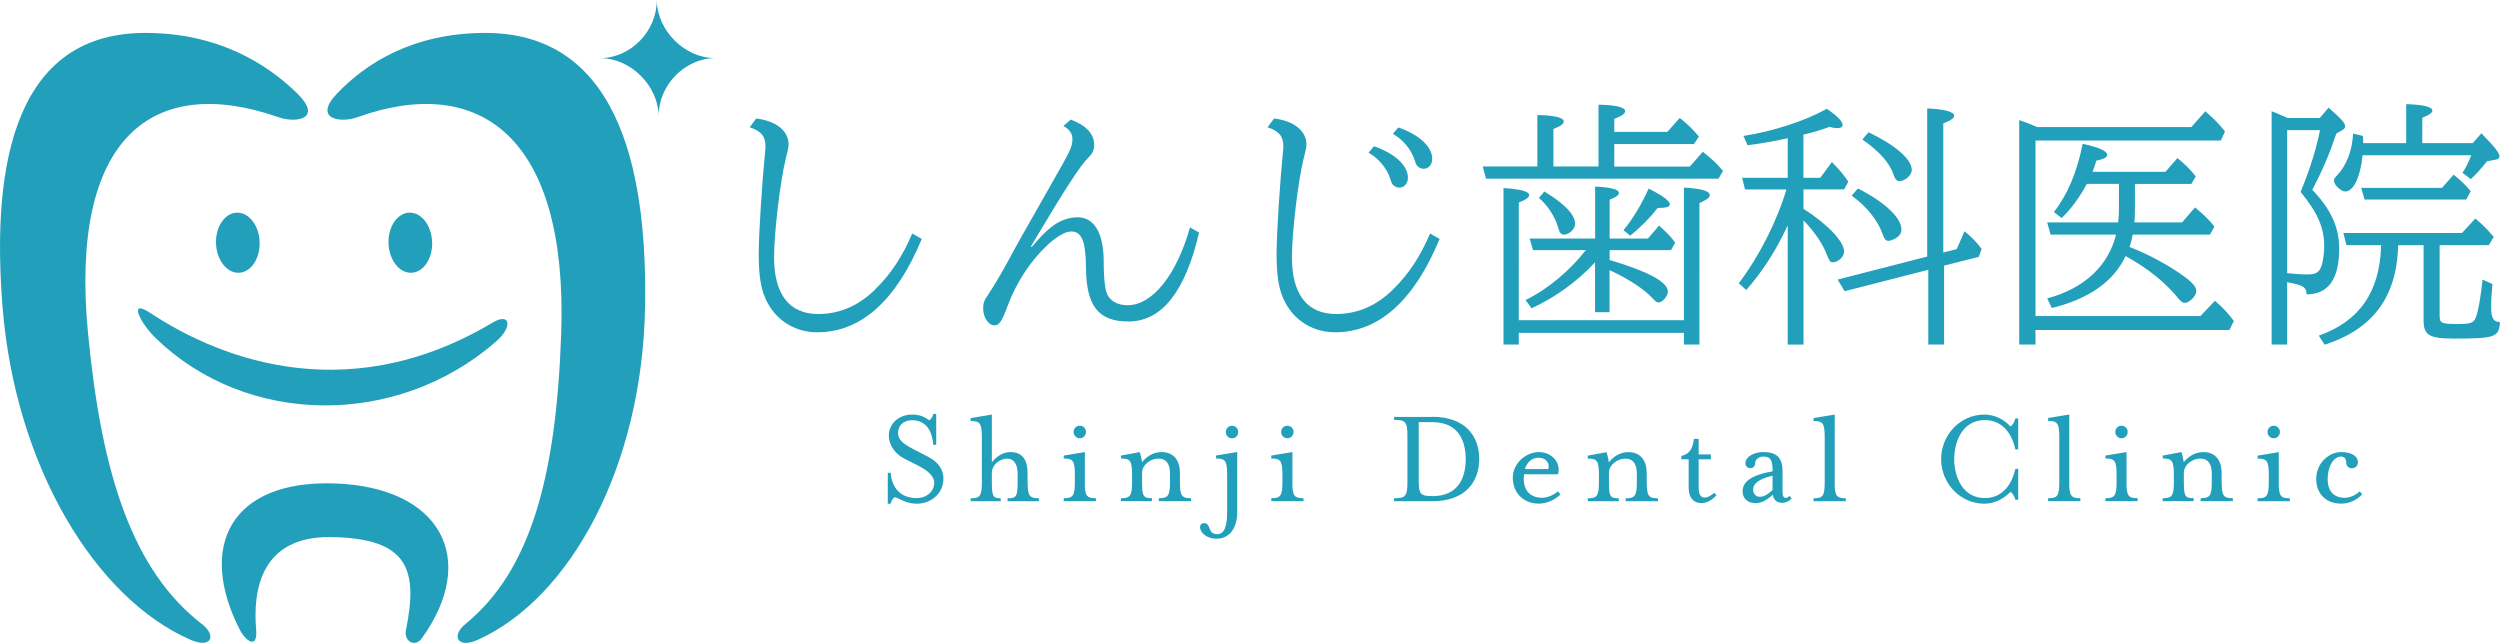 <?xml version="1.0" encoding="UTF-8"?><svg xmlns="http://www.w3.org/2000/svg" viewBox="0 0 350 90"><defs><style>.d{fill:#229fbb;}</style></defs><g id="a"/><g id="b"><g id="c"><g><path class="d" d="M60.5,33.98c-.04-2.33-1.44-4.21-3.13-4.21s-3.02,1.89-2.98,4.21,1.44,4.21,3.13,4.21,3.02-1.89,2.98-4.21Zm-39.51,9.81c-3.1-2.05-1.33,1.48,.81,3.55,12.67,12.3,33.62,12.63,47.59,.53,2.52-2.18,1.97-4.14-.38-2.73-21.3,12.72-39.65,4.19-48.01-1.35Zm7.26,43.57c-9.63-7.48-14.02-20.74-15.93-40.74-2.64-27.53,9.18-36.34,26.67-30.21,2.5,.88,6.24,.22,2.63-3.32-4.18-4.11-11.09-8.53-21.44-8.48C.74,4.71-.99,25.89,.35,42.89c1.76,22.36,12.99,40.9,26.37,46.7,2.84,1.23,3.67-.58,1.53-2.24Zm8.1-53.38c-.04-2.33-1.44-4.21-3.13-4.21s-3.02,1.89-2.98,4.21,1.44,4.21,3.13,4.21,3.02-1.89,2.98-4.21ZM91.94,0c.07,4.31-3.65,8.14-7.91,8.14,4.26,0,8.12,3.83,8.19,8.14-.07-4.31,3.65-8.14,7.91-8.14-4.26,0-8.12-3.83-8.19-8.14Zm-23.84,4.61c-10.35-.05-16.99,4.37-20.91,8.48-3.39,3.54,.4,4.2,2.84,3.32,17.1-6.13,29.47,2.68,28.54,30.21-.68,19.99-4.24,33.26-13.41,40.74-2.03,1.66-1.1,3.47,1.67,2.24,13.02-5.8,23.11-24.34,23.48-46.7,.28-17-2.76-38.19-22.21-38.29Zm-21.25,63.07c-14.58-.49-19.22,8.84-13.29,20.46,.85,1.66,2.54,2.8,2.3,0-.46-5.33,.56-13.06,10.4-12.95,10.92,.12,12.3,4.53,10.57,13.04-.31,1.54,1.27,2.46,2.22,1.14,8-11.09,2.69-21.19-12.2-21.69Z"/><g><path class="d" d="M122.54,40.52c-2.39,2.32-5,3.44-8.01,3.44-4.02,0-6.16-2.75-6.16-7.93,0-3.47,.87-10.75,1.63-13.79,.36-1.48,.4-1.59,.4-2.03,0-1.88-1.74-3.29-4.53-3.62l-.91,1.23c1.63,.54,2.21,1.27,2.21,2.71,0,.18,0,.36-.04,.58-.43,4.23-.91,11.62-.91,14.48,0,2.53,.22,4.2,.69,5.57,1.16,3.29,4.02,5.36,7.5,5.36,6.13,0,11.05-4.42,14.64-13.07l-1.34-.76c-1.34,3.19-3.04,5.75-5.18,7.82Zm72.1-15.49q.15,.51,.22,.62c.18,.36,.62,.62,1.02,.62,.72,0,1.23-.58,1.23-1.41,0-1.67-1.81-3.37-4.75-4.38l-.76,.9c1.38,.76,2.57,2.17,3.04,3.66Zm.4,15.49c-2.39,2.32-5,3.44-8.01,3.44-4.02,0-6.16-2.75-6.16-7.93,0-3.47,.87-10.75,1.63-13.79,.36-1.48,.4-1.59,.4-2.03,0-1.88-1.74-3.29-4.53-3.62l-.91,1.23c1.63,.54,2.21,1.27,2.21,2.71,0,.18,0,.36-.04,.58-.43,4.23-.91,11.62-.91,14.48,0,2.53,.22,4.2,.69,5.57,1.16,3.29,4.02,5.36,7.5,5.36,6.13,0,11.05-4.42,14.64-13.07l-1.34-.76c-1.34,3.19-3.04,5.75-5.18,7.82Zm3.01-18.13q.15,.51,.22,.62c.18,.36,.62,.62,1.01,.62,.73,0,1.23-.58,1.23-1.41,0-1.67-1.81-3.37-4.75-4.38l-.76,.9c1.38,.76,2.57,2.17,3.04,3.66Zm-40.2,20.34c-1.52,0-2.61-.69-2.97-1.88-.22-.65-.36-2.35-.36-3.87v-.33c0-3.98-1.3-6.23-3.66-6.23-1.3,0-2.65,.51-3.77,1.45-.73,.58-1.34,1.19-2.65,2.71l-.11-.07,.51-.87c4.46-7.49,6.45-10.53,7.54-11.58,.58-.58,.8-1.05,.8-1.74,0-1.59-1.05-2.71-3.26-3.58l-1.05,.9c.87,.47,1.27,1.05,1.27,1.85,0,1.01-.29,1.63-2.61,5.68-4.82,8.47-5,8.79-6.41,11.4-.94,1.74-2.07,3.62-2.72,4.6-.62,.87-.76,1.27-.76,2.03,0,1.23,.76,2.35,1.56,2.35,.69,0,1.05-.51,1.85-2.68,1.27-3.4,3.23-6.37,5.73-8.69,1.3-1.16,2.39-1.77,3.19-1.77,1.49,0,2.03,1.38,2.07,5.07,.04,5.36,1.74,7.53,5.94,7.53,4.68,0,7.97-4.2,9.89-12.45l-1.27-.72c-1.88,6.66-5.26,10.89-8.73,10.89Zm168.92-17.37c0,.54,.98,1.45,1.56,1.45,1.16,0,2.14-2.03,2.43-5.07h15.22c-.29,.76-.83,1.88-1.23,2.46l1.16,.87c.47-.4,1.41-1.38,2.28-2.5l1.23-.22c.33-.07,.51-.22,.51-.43,0-.51-.69-1.38-2.54-3.26l-1.2,1.38h-7.07v-3.55c.98-.4,1.41-.69,1.41-1.01,0-.51-1.23-.83-3.66-.9v5.46h-6.02c0-.29,0-.47-.04-1.01l-1.38-.33c-.11,2.39-.91,4.45-2.25,5.86-.33,.33-.44,.54-.44,.8Zm15.11,.94h-11.31l.47,1.63h14.24l.62-1.16c-.72-.87-1.2-1.34-2.39-2.32l-1.63,1.85Zm-76.77-1.81c.22,.62,.44,.87,.8,.87,.8,0,1.74-.83,1.74-1.56,0-1.48-2.21-3.44-6.05-5.28l-.87,1.01c2.36,1.63,3.81,3.26,4.39,4.96Zm-1.56,8.25c.25,.72,.47,.98,.83,.98,.25,0,.62-.15,1.02-.36,.54-.33,.8-.72,.8-1.23,0-1.63-2.28-3.8-6.09-5.75l-.87,1.01c2.14,1.56,3.66,3.47,4.31,5.36Zm-27.8-6.48v18.57h-23.12V28.36c1.02-.4,1.45-.72,1.45-1.05,0-.51-1.2-.83-3.59-.98v21.9h2.14v-1.63h23.12v1.63h2.17V28.43c.98-.43,1.45-.76,1.45-1.12,0-.58-1.2-.91-3.62-1.05Zm74.34,15.85l-2.03,2.14h-23.09V19.67h25.95l.58-1.27c-.94-1.16-1.49-1.7-2.75-2.82l-1.96,2.21h-21.56c-.94-.4-1.49-.62-2.54-.98v31.42h2.28v-2.03h27.15l.62-1.27c-.87-1.16-1.56-1.88-2.65-2.82Zm-.69-9.27l.62-1.12c-.83-1.05-1.45-1.63-2.72-2.68l-1.81,2.1h-6.67c.04-.58,.07-.98,.07-1.59v-3.8h7.9l.62-1.05c-.91-1.12-1.38-1.59-2.57-2.57l-1.67,1.92h-10.22c.18-.47,.33-.83,.54-1.56,1.05-.22,1.52-.47,1.52-.8,0-.54-1.12-1.05-3.44-1.56-.76,3.91-2.1,7.09-4.02,9.56l1.09,.83c1.27-1.19,2.57-3,3.52-4.78h4.49v3.73c0,.58-.04,1.05-.11,1.67h-9.93l.47,1.7h9.17c-1.12,4.45-4.46,7.53-9.64,8.94l.65,1.34c5.18-1.27,8.63-3.69,10.33-7.27,3.19,1.77,5.62,3.73,7.47,6.04,.33,.36,.54,.51,.8,.51,.65,0,1.63-.98,1.63-1.63,0-.58-.54-1.23-1.81-2.14-2.03-1.48-5.04-3.11-7.54-4.05,.18-.58,.33-1.12,.44-1.74h10.84Zm18.09,1.92c0-2.93-1.2-5.54-3.77-8.18,1.45-2.79,2.36-4.89,3.37-7.89l.83-.47c.25-.14,.4-.33,.4-.54,0-.47-.51-1.01-2.32-2.61l-1.23,1.45h-4.49l-.76-.33c-.62-.29-.94-.4-1.49-.62V48.23h2.17v-8.72c2.21,.4,2.72,.69,2.72,1.7,3.04,0,4.57-2.14,4.57-6.44Zm-2.54,2.61c-.29,.8-.8,1.05-1.92,1.05-.8,0-1.88-.07-2.83-.18V18.22h4.6c-.47,2.42-1.34,5.25-2.46,8l-.25,.65c2.39,2.93,3.3,4.99,3.3,7.64,0,.94-.18,2.28-.44,2.86Zm23.81,5.54c0-.8,.04-1.52,.18-3.15l-1.38-.62c-.25,2.46-.62,4.49-.94,5.28-.29,.8-.73,.94-2.61,.94-2.21,0-2.46-.11-2.46-1.16v-9.88h6.89l.69-1.16-.33-.36c-.8-.94-1.27-1.38-2.25-2.21l-1.88,2.03h-16.6l.43,1.7h4.86c-.18,6.55-3.01,10.64-8.73,12.67l.83,1.27c6.78-2.21,10.08-6.66,10.29-13.93h3.55v10.46c0,2.17,.76,2.61,4.42,2.61,5.62,0,6.16-.22,6.27-2.32-.91,0-1.23-.54-1.23-2.17Zm-73.73-10.53l-1.09,2.5-1.88,.47V17.28c1.02-.4,1.52-.72,1.52-1.09,0-.54-1.31-.9-3.77-1.01v20.74l-12.54,3.22,.98,1.63,11.71-3v10.46h2.21v-11.04l4.86-1.23,.4-1.12c-.87-1.12-1.2-1.45-2.39-2.46Zm-56.07,.47c.72,0,1.56-.8,1.56-1.52,0-1.27-1.49-2.82-4.31-4.52l-.76,.9c1.27,1.09,2.32,2.71,2.75,4.34,.14,.54,.4,.8,.76,.8Zm39.22,2.39c0-1.41-2.25-3.8-5.69-6.01v-2.71h5.69l.58-1.09c-.58-.87-1.12-1.52-1.78-2.21-.18-.18-.36-.36-.51-.54l-1.63,2.21h-2.36v-6.04c1.52-.36,2.57-.69,3.66-1.09,.51,.15,.8,.18,1.09,.18,.47,0,.73-.14,.73-.43,0-.54-.73-1.27-2.21-2.28-2.94,1.67-7.47,3.15-11.67,3.8l.58,1.3c1.63-.18,4.02-.62,5.62-.98v5.54h-6.38l.4,1.63h5.8c-1.34,4.49-3.84,9.41-6.67,13.14l1.05,.94c2.36-2.71,4.17-5.54,5.8-9.05v16.69h2.21V30.85c1.56,1.63,2.68,3.26,3.26,4.78,.4,.98,.47,1.09,.87,1.09,.73,0,1.56-.8,1.56-1.48Zm-26.1-6.12c1.12,0,1.7-.15,1.7-.51,0-.47-.91-1.16-2.97-2.21-.98,2.17-2.1,4.09-3.52,5.83l.94,.76c1.49-1.19,2.9-2.64,3.84-3.87Zm-18.52,12.88l.87,1.16c3.37-1.56,6.45-3.8,8.88-6.44v6.99h2.03v-5.9c2.72,1.27,4.86,2.68,6.09,4.02,.36,.4,.54,.51,.8,.51,.51,0,1.27-.87,1.27-1.52,0-1.34-2.75-2.82-8.15-4.42v-1.38h8.59l.58-1.05c-.62-.87-1.02-1.27-2.25-2.39l-1.56,1.81h-5.36v-5.43c.91-.36,1.3-.65,1.3-.94,0-.51-1.12-.8-3.33-.9v7.27h-9.17l.47,1.63h7.39c-2.21,2.86-5.33,5.47-8.44,6.99Zm24.83-20.74l-1.81,2.06h-10.58v-3.15h11.16l.69-1.05c-.91-1.09-1.56-1.7-2.68-2.61l-1.74,1.95h-7.43v-1.81c1.02-.4,1.52-.72,1.52-1.09,0-.54-1.31-.87-3.73-.9v8.65h-6.31v-5.25c1.02-.4,1.45-.72,1.45-1.05,0-.54-1.3-.87-3.7-.9v7.2h-7.65l.47,1.7h32.55l.62-1.09c-.94-1.09-1.38-1.52-2.83-2.68Z"/><path class="d" d="M165.19,67.46v-1.24c0-1.67-.79-2.93-2.56-2.93-1.3,0-2.21,.75-2.74,1.42-.06-.41-.24-1.22-.34-1.42l-2.62,.49v.41c1.3,0,1.56,.31,1.56,2.28v.98c0,1.97-.26,2.3-1.56,2.3v.41h4.34v-.41c-1.22,0-1.38-.28-1.38-2.3v-1.28c0-1.08,1.18-1.97,2.27-1.97,1.18,0,1.64,.83,1.64,2.11v1.14c0,1.97-.28,2.3-1.56,2.3v.41h4.51v-.41c-1.32,0-1.56-.33-1.56-2.3Zm5.05-3.27c1.3,0,1.56,.31,1.56,2.28v5.24c0,2.48-.63,3.07-1.4,3.07-1.4,0-.79-1.54-1.83-1.54-.37,0-.57,.26-.57,.57,0,.65,.81,1.61,2.31,1.61s2.9-1.1,2.9-3.72v-8.42l-2.96,.49v.41Zm10.7,3.27v-4.17l-2.96,.49v.41c1.3,0,1.56,.31,1.56,2.28v.98c0,1.97-.26,2.3-1.56,2.3v.41h4.51v-.41c-1.32,0-1.56-.33-1.56-2.3Zm-8.46-7.85c-.47,0-.87,.39-.87,.87s.39,.89,.87,.89,.87-.39,.87-.89-.39-.87-.87-.87Zm-20.6,7.85v-4.17l-2.96,.49v.41c1.3,0,1.56,.31,1.56,2.28v.98c0,1.97-.26,2.3-1.56,2.3v.41h4.51v-.41c-1.32,0-1.56-.33-1.56-2.3Zm166.44-6.1c.47,0,.87-.39,.87-.89s-.4-.87-.87-.87-.87,.39-.87,.87,.39,.89,.87,.89Zm-21.31,0c.47,0,.87-.39,.87-.89s-.4-.87-.87-.87-.87,.39-.87,.87,.39,.89,.87,.89Zm-145.84,0c.47,0,.87-.39,.87-.89s-.39-.87-.87-.87-.87,.39-.87,.87,.39,.89,.87,.89Zm-21.17,2.62l-1.87-.96c-1.71-.89-2.4-1.42-2.4-2.44s.81-1.75,1.91-1.75c2.29,0,2.88,1.87,3.02,3.44h.41v-4.33h-.39c-.1,.41-.33,.71-.57,.91-.59-.43-1.24-.81-2.4-.81-1.91,0-3.27,1.3-3.27,2.93,0,1.5,1.04,2.68,2.19,3.25l1.89,.96c1.36,.69,2.27,1.48,2.27,2.38,0,1.26-1.06,2.17-2.46,2.17-3.61,0-3.63-3.54-3.63-3.54h-.41v4.33h.39c.1-.43,.33-.73,.57-.92,.63,.14,1.58,.92,3.07,.92,2.03,0,3.76-1.4,3.76-3.54,0-1.08-.57-2.22-2.07-2.99Zm50.23-2.62c.47,0,.87-.39,.87-.89s-.4-.87-.87-.87-.87,.39-.87,.87,.39,.89,.87,.89Zm-36.37,6.1v-1.24c0-1.67-.61-2.93-2.42-2.93-1.14,0-2.03,.75-2.58,1.42v-6.67l-2.96,.49v.41c1.32,0,1.56,.33,1.56,2.3v6.22c0,1.97-.24,2.3-1.56,2.3v.41h4.2v-.41c-1.08,0-1.24-.26-1.24-2.3v-1.28c0-1.12,1.14-1.97,2.13-1.97s1.48,.83,1.48,2.11v1.14c0,2.03-.16,2.3-1.4,2.3v.41h4.38v-.41c-1.32,0-1.58-.33-1.58-2.3Zm153.86,0v-4.17l-2.96,.49v.41c1.3,0,1.56,.31,1.56,2.28v.98c0,1.97-.26,2.3-1.56,2.3v.41h4.51v-.41c-1.32,0-1.56-.33-1.56-2.3Zm-8.02,0v-9.43l-2.96,.49v.41c1.32,0,1.56,.33,1.56,2.3v6.22c0,1.97-.24,2.3-1.56,2.3v.41h4.51v-.41c-1.3,0-1.56-.33-1.56-2.3Zm21.33,0v-1.24c0-1.67-.79-2.93-2.56-2.93-1.3,0-2.21,.75-2.74,1.42-.06-.41-.24-1.22-.33-1.42l-2.62,.49v.41c1.3,0,1.56,.31,1.56,2.28v.98c0,1.97-.26,2.3-1.56,2.3v.41h4.34v-.41c-1.22,0-1.38-.28-1.38-2.3v-1.28c0-1.08,1.18-1.97,2.27-1.97,1.18,0,1.64,.83,1.64,2.11v1.14c0,1.97-.28,2.3-1.56,2.3v.41h4.51v-.41c-1.32,0-1.56-.33-1.56-2.3Zm19.34,1.32c-.65,.61-1.46,.91-2.11,.91-1.62,0-2.39-1.04-2.39-2.62,0-1.81,.85-3.15,1.89-3.15,.35,0,.71,.2,.71,.85,0,.43,.33,.79,.77,.79,.67,0,.87-.53,.87-.85,0-.73-.71-1.42-2.35-1.42s-3.49,1.46-3.49,3.78c0,1.97,1.3,3.44,3.49,3.44,1.12,0,2.19-.49,2.94-1.3l-.33-.43Zm-48.89-9.07c-1.01-1.06-2.29-1.67-3.67-1.67-3.33,0-6.05,2.81-6.05,6.24s2.72,6.24,6.05,6.24c1.38,0,2.66-.63,3.67-1.67,.26,.18,.57,.65,.67,1.12h.4v-4.33h-.4c-.55,2.52-2.07,4.09-4.26,4.09-3.15,0-4.3-3.01-4.3-5.45s1.14-5.47,4.3-5.47c2.19,0,3.71,1.56,4.26,4.11h.4v-4.33h-.4c-.1,.49-.41,.93-.67,1.12Zm37.55,7.76v-4.17l-2.96,.49v.41c1.3,0,1.56,.31,1.56,2.28v.98c0,1.97-.26,2.3-1.56,2.3v.41h4.51v-.41c-1.32,0-1.56-.33-1.56-2.3Zm-69.02,2.24c-.3,0-.45-.28-.45-.77v-2.97c0-1.87-.79-2.68-2.7-2.68-1.26,0-2.5,.63-2.5,1.57,0,.39,.3,.69,.69,.69s.67-.3,.67-.69c0-.63,.67-.94,1.12-.94,1.12,0,1.32,.59,1.32,2.07-2.25,.39-4.2,1.12-4.2,2.8,0,1.04,.81,1.65,1.77,1.65,.79,0,1.5-.31,2.46-1.18,.1,.71,.57,1.14,1.34,1.14,.43,0,.93-.22,1.3-.61l-.28-.37c-.14,.14-.35,.29-.55,.29Zm-1.85-1.1c-.91,.81-1.38,.94-1.79,.94-.49,0-.93-.37-.93-1,0-.87,.85-1.52,2.72-1.95v2.01Zm-17.62-1.14v-1.24c0-1.67-.79-2.93-2.56-2.93-1.3,0-2.21,.75-2.74,1.42-.06-.41-.24-1.22-.33-1.42l-2.62,.49v.41c1.3,0,1.56,.31,1.56,2.28v.98c0,1.97-.26,2.3-1.56,2.3v.41h4.34v-.41c-1.22,0-1.38-.28-1.38-2.3v-1.28c0-1.08,1.18-1.97,2.27-1.97,1.18,0,1.64,.83,1.64,2.11v1.14c0,1.97-.28,2.3-1.56,2.3v.41h4.51v-.41c-1.32,0-1.56-.33-1.56-2.3Zm26.32,0v-9.43l-2.96,.49v.41c1.32,0,1.56,.33,1.56,2.3v6.22c0,1.97-.24,2.3-1.56,2.3v.41h4.51v-.41c-1.3,0-1.56-.33-1.56-2.3Zm-40.93,2.22c-2.03,0-2.8-1.44-2.56-3.29h4.75c.47-1.69-.93-3.11-2.68-3.11s-3.65,1.52-3.65,3.6,1.48,3.62,3.65,3.62c1.12,0,2.33-.57,3.02-1.3l-.35-.43c-.57,.53-1.52,.91-2.17,.91Zm-.59-5.61c1.3,0,1.64,.96,1.42,1.59h-3.27c.28-.96,1.01-1.59,1.85-1.59Zm-14.83-5.71h-5.34v.41c1.64,0,1.87,.31,1.87,2.28v6.4c0,1.97-.24,2.3-1.87,2.3v.41h5.34c4.59,0,6.58-2.66,6.58-5.91s-1.99-5.91-6.58-5.91Zm.02,11.08h-.08c-1.62,0-1.83-.31-1.83-2.28v-8.07h1.91c3.84,0,4.67,2.87,4.67,5.18s-.83,5.18-4.67,5.18Zm38.17,.22c-.63,0-.89-.49-.89-1.42v-3.94h1.71v-.69h-1.71v-2.17h-.67c-.14,1.28-.57,2.13-1.75,2.38v.47h1.02v3.94c0,1.52,.75,2.2,1.83,2.2,.65,0,1.52-.45,2.07-1.12l-.33-.33c-.45,.43-.93,.67-1.28,.67Z"/></g></g></g></g></svg>